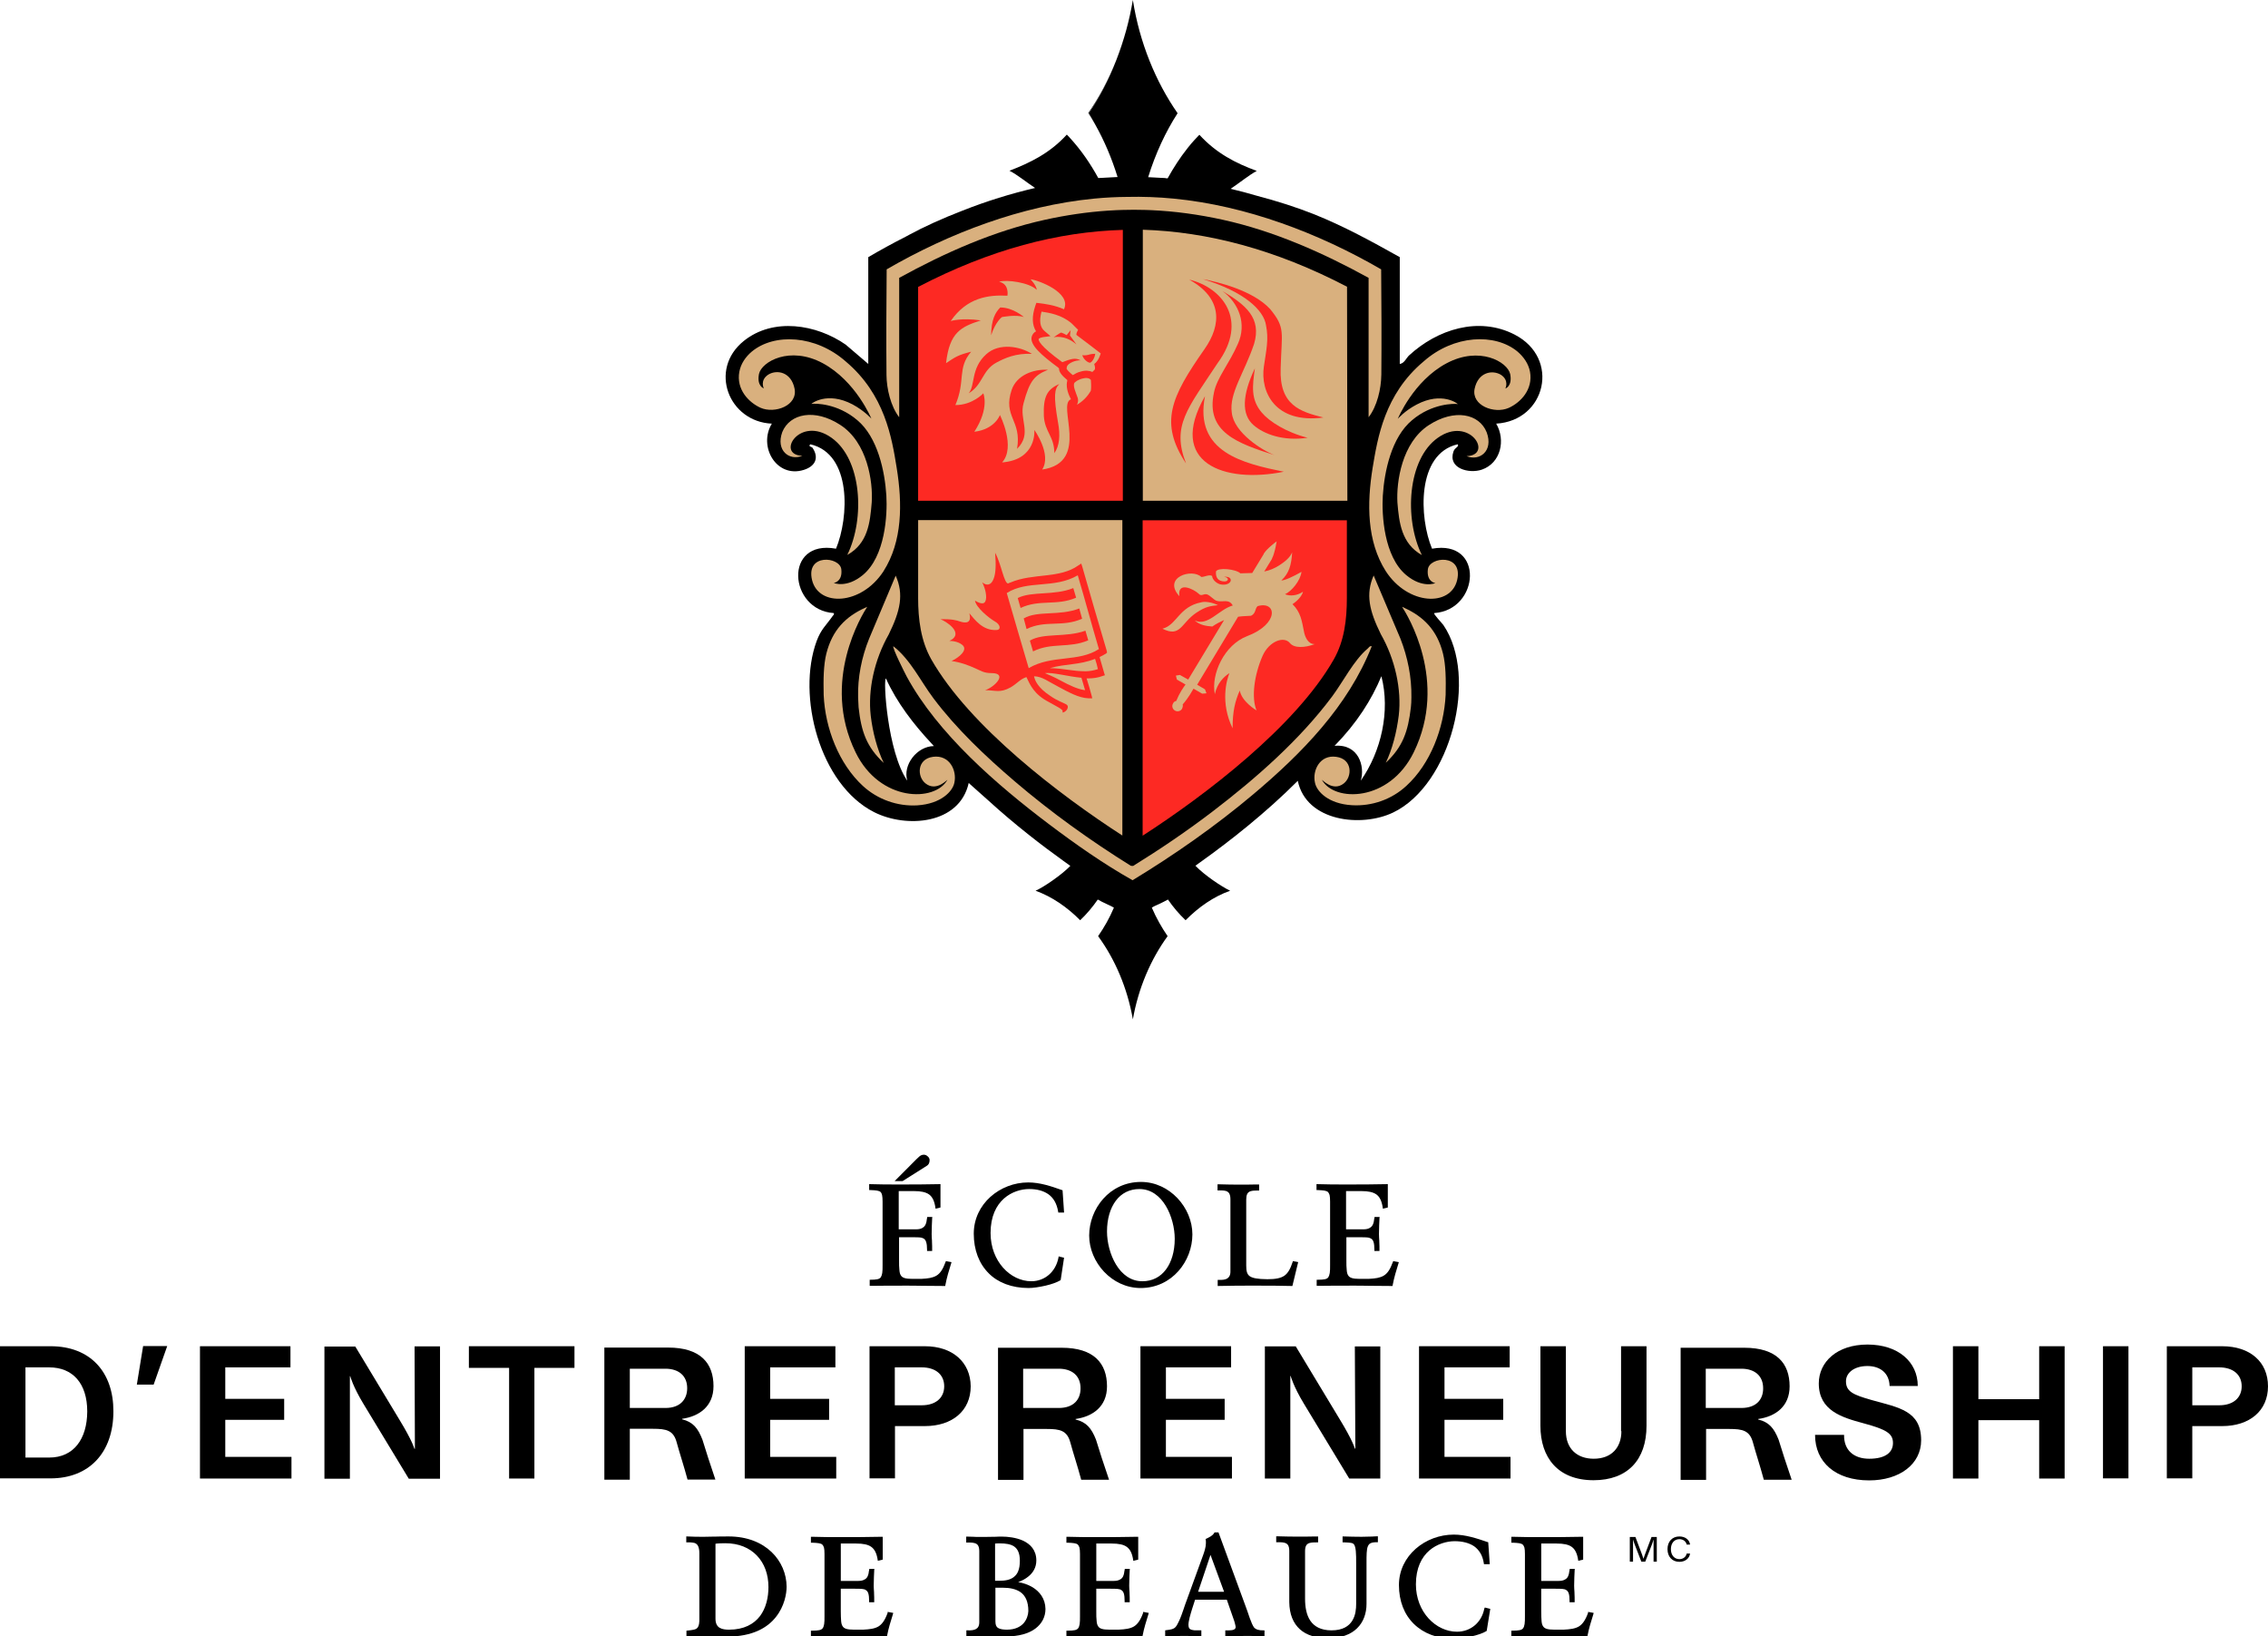 <?xml version="1.0" encoding="UTF-8"?>
<svg id="Calque_1" data-name="Calque 1" xmlns="http://www.w3.org/2000/svg" viewBox="0 0 2038.22 1470.06">
  <defs>
    <style>
      .cls-1, .cls-2 {
        fill-rule: evenodd;
      }

      .cls-3 {
        fill: #fd2923;
      }

      .cls-2, .cls-4 {
        fill: #d9b07e;
      }
    </style>
  </defs>
  <g>
    <g>
      <path d="M45.46,1209.6H0v118.73h45.46c34.33,0,56.45-22.8,56.45-60.2.15-34.81-20.29-58.53-56.45-58.53ZM44.24,1309.63h-21.36v-81.03h21.36c21.05,0,34.17,14.29,34.17,39.68-.15,24.78-12.21,41.35-34.17,41.35Z"/>
      <path d="M261.95,1309.02h-59.5v-33.29h52.94v-18.85h-52.94v-28.28h58.58v-19h-81.32v118.88h82.23v-19.46Z"/>
      <path d="M395.44,1209.75h-22.88l.31,91.97h-.46s-1.52-6.54-13.57-26.3l-39.52-65.52h-27.76v118.73h22.88v-92.12h.3s2.44,9.27,11.74,24.63l40.89,67.5h28.07v-118.88Z"/>
      <path d="M421.37,1229.05h36.16v99.42h22.73v-99.42h36.01v-19.46h-94.89v19.46Z"/>
      <path d="M751.52,1309.02h-59.35v-33.29h52.94v-18.85h-52.94v-28.28h58.58v-19h-81.47v118.88h82.23v-19.46Z"/>
      <path d="M831.16,1209.6h-49.73v118.73h22.88v-46.97h26.85c24.72,0,41.19-13.83,41.19-35.72-.15-21.59-16.17-36.03-41.19-36.03ZM828.41,1262.65h-24.26v-34.05h24.26c12.05,0,20.14,6.23,20.14,17.03,0,10.19-7.47,17.03-20.14,17.03Z"/>
      <path d="M1047.79,1275.72h52.79v-18.85h-52.79v-28.28h58.58v-19h-81.47v118.88h82.23v-19.46h-59.35v-33.29Z"/>
      <path d="M1218.05,1301.57h-.46s-1.53-6.54-13.58-26.3l-39.52-65.52h-27.77v118.73h22.88v-92.12h.31s2.44,9.27,11.74,24.63l40.89,67.5h27.92v-118.73h-22.88l.46,91.82Z"/>
      <path d="M1298.15,1275.72h52.79v-18.85h-52.79v-28.28h58.58v-19h-81.47v118.88h82.23v-19.46h-59.34v-33.29Z"/>
      <path d="M1457.12,1285.91c0,14.74-8.85,24.78-24.87,24.78-14.95,0-25.02-8.97-25.02-24.78v-76.31h-22.88v71.45c0,28.58,15.71,48.95,47.75,48.95,30.36,0,47.6-18.09,47.6-48.95v-71.45h-22.88v76.31h.31Z"/>
      <path d="M1681.99,1257.94c-16.63-4.71-23.04-7.6-23.04-16.87,0-7.75,7.63-13.68,19.22-13.68s19.68,6.38,19.98,17.94h25.32c0-21.74-17.7-37.24-45.16-37.24s-43.79,15.66-43.79,34.96c0,24.48,20.9,30.56,39.97,35.73,20.9,5.62,26.7,9.27,26.7,17.78s-6.87,14.14-21.36,14.14c-13.73,0-22.88-7.6-22.58-21.44h-26.09c0,24.48,18.31,40.89,48.67,40.89,27.31,0,46.68-14.6,46.68-36.03,0-26.6-19.98-29.34-44.55-36.18Z"/>
      <path d="M1832.57,1257.18h-54.62v-47.58h-22.88v118.88h22.88v-52.45h54.62v52.45h22.88v-118.88h-22.88v47.58Z"/>
      <path d="M1912.81,1209.6h-22.88v118.73h22.88v-118.73Z"/>
      <path d="M1997.03,1209.6h-49.73v118.73h22.88v-46.97h26.85c24.71,0,41.19-13.83,41.19-35.72s-16.02-36.03-41.19-36.03ZM1994.43,1262.65h-24.25v-34.05h24.25c12.05,0,20.14,6.23,20.14,17.03,0,10.19-7.47,17.03-20.14,17.03Z"/>
      <path d="M966.63,1275.42v-.45c15.11-2.13,28.22-10.95,28.22-29.34,0-20.52-11.59-34.66-40.73-34.66h-57.21v118.73h22.88v-45.76h20.9c11.9,0,18.31,1.37,21.21,12.16,2.9,10.64,6.1,19.91,9.76,33.45h25.02c-7.63-22.65-6.1-18.09-11.74-36.03-4.12-10.34-8.54-15.66-18.31-18.09ZM951.53,1265.08h-32.04v-35.27h32.04c11.9,0,19.53,6.38,19.53,17.48.15,10.03-6.1,17.79-19.53,17.79Z"/>
      <path d="M1580.08,1275.42v-.45c15.11-2.13,28.22-10.95,28.22-29.34,0-20.52-11.59-34.66-40.73-34.66h-57.21v118.73h22.88v-45.76h20.9c11.9,0,18.31,1.37,21.21,12.16,2.9,10.64,6.1,19.91,9.77,33.45h25.02c-7.63-22.65-6.1-18.09-11.75-36.03-4.12-10.34-8.54-15.66-18.31-18.09ZM1564.98,1265.08h-32.04v-35.27h32.04c11.9,0,19.53,6.38,19.53,17.48.15,10.03-6.1,17.79-19.53,17.79Z"/>
      <path d="M631.3,1293.66c-4.12-10.64-8.54-15.96-18.31-18.4v-.45c15.11-2.13,28.22-10.95,28.22-29.34,0-20.52-11.59-34.66-40.73-34.66h-57.36v118.73h22.88v-45.76h20.9c11.9,0,18.31,1.37,21.21,12.16,2.9,10.64,6.1,19.91,9.76,33.45h25.02c-7.47-22.35-5.95-17.79-11.59-35.72ZM598.04,1265.08h-32.04v-35.27h32.04c11.9,0,19.53,6.38,19.53,17.48,0,10.03-6.26,17.79-19.53,17.79Z"/>
      <path d="M122.96,1244.1h15.11l12.21-34.66h-21.66l-5.65,34.66Z"/>
    </g>
    <g>
      <path d="M924.22,1157.3c4.27,0,10.07-.91,15.41-2.13,5.34-1.22,10.37-3.04,13.12-4.71l.46-.3,3.05-20.07-4.88-1.22-.15,1.06c-2.44,12.92-12.36,21.28-24.41,21.28-18.76,0-36.61-17.94-36.61-43.33,0-15.05,5.19-24.93,12.05-31.01,6.86-6.08,15.56-8.51,22.58-8.51s12.82,1.52,17.39,4.71c4.43,3.19,7.47,8.21,8.7,15.51l.15.91h5.19l-1.37-20.07-.61-.15c-9.77-3.5-19.83-6.84-30.21-6.84-25.32,0-48.97,19.15-48.97,46.06,0,14.59,4.73,26.91,13.43,35.57,8.24,8.36,20.75,13.23,35.7,13.23Z"/>
      <path d="M1212.71,1155.17c6.26,0,12.66,0,18.92.15,6.25,0,12.66.15,18.92.15h.91l.15-.91c1.22-6.54,3.2-13.07,5.19-19.46l.3-1.06-5.04-.91-.3.76c-2.44,6.69-4.88,10.34-8.24,12.31-3.36,1.98-7.48,2.58-13.73,2.89h-7.78c-6.25,0-9-.91-10.37-3.04-.77-1.06-1.22-2.74-1.37-5.02-.3-2.28-.3-5.17-.3-8.67v-20.67h12.51c2.44,0,4.42,0,6.1.15,1.68.15,2.9.61,3.81,1.22,1.83,1.22,2.75,3.8,2.75,9.88v1.06h4.57v-1.06c0-2.13,0-4.71-.15-7.14v-.76c-.15-2.28-.3-4.41-.3-6.23,0-4.56.3-11.4.46-14.29l.15-1.06h-4.57l-.15.91c0,.3,0,.61-.15.76-.15,1.52-.46,3.65-1.37,5.47-.61,1.06-1.37,1.98-2.75,2.74-1.22.76-3.05,1.22-5.49,1.22h-15.71v-34.36h13.73c6.26,0,10.53.91,13.58,3.04,2.9,2.13,4.73,5.78,5.64,11.71l.15,1.06,4.43-1.06v-20.98h-1.07c-12.21.3-24.26.3-36.46.3-8.54,0-17.08,0-25.48-.3h-1.07v5.32h1.07c2.44.15,4.42.15,5.95.46,1.53.3,2.44.61,3.2,1.22.61.61,1.07,1.37,1.53,2.74.3,1.37.46,3.34.46,5.93v56.86c0,3.04,0,5.47-.3,7.3-.3,1.82-.76,3.04-1.37,3.95-.61.76-1.53,1.37-3.05,1.67-1.53.3-3.51.46-6.26.46h-1.07v5.47h1.07c9.61-.15,19.07-.15,28.38-.15Z"/>
      <path d="M810.71,1155.17c6.25,0,12.66,0,18.91.15,6.26,0,12.67.15,18.92.15h.92l.15-.91c1.22-6.54,3.2-13.07,5.19-19.46l.3-1.06-5.04-.91-.3.76c-2.44,6.69-4.88,10.34-8.24,12.31-3.36,1.98-7.47,2.58-13.73,2.89h-7.78c-6.25,0-9-.91-10.37-3.04-.76-1.06-1.22-2.74-1.37-5.02-.3-2.28-.3-5.17-.3-8.67v-20.67h12.51c2.44,0,4.43,0,6.1.15,1.68.15,2.9.61,3.81,1.22,1.68,1.22,2.74,3.8,2.74,9.88v1.06h4.58v-1.06c0-2.13,0-4.71-.15-7.14v-.76c-.15-2.28-.3-4.41-.3-6.23,0-4.56.3-11.4.46-14.29l.15-1.06h-4.57l-.16.91c0,.3,0,.61-.15.76-.15,1.52-.46,3.65-1.37,5.47-.61,1.06-1.37,1.98-2.75,2.74-1.22.76-3.05,1.22-5.49,1.22h-15.71v-34.36h13.73c6.25,0,10.53.91,13.58,3.04,2.9,2.13,4.73,5.78,5.64,11.71l.15,1.06,4.42-1.06v-20.98h-1.07c-12.21.3-24.26.3-36.46.3-8.54,0-17.09,0-25.48-.3h-1.07v5.32h1.07c2.44.15,4.42.15,5.95.46,1.53.3,2.44.61,3.2,1.22.61.61,1.07,1.37,1.37,2.74.3,1.37.46,3.34.46,5.93v56.86c0,3.04,0,5.47-.3,7.3-.3,1.82-.77,3.04-1.37,3.95-.61.76-1.53,1.37-3.05,1.67-1.53.3-3.51.46-6.25.46h-.61v5.47h1.07c9.31-.15,18.77-.15,28.07-.15Z"/>
      <path d="M832.83,1047.54c1.68-.91,2.6-2.74,2.6-5.17,0-1.22-.61-2.43-1.53-3.19-.92-.91-2.13-1.67-3.66-1.67-1.68,0-3.2.76-4.27,1.82-.91.76-1.68,1.52-2.44,2.28-.3.3-.46.46-.76.76l-18.77,18.85h7.17l21.66-13.68Z"/>
      <path d="M1128.65,1155.17c10.68,0,21.36,0,32.04.3h.76l5.19-21.43-4.73-.91-.3.91c-1.98,6.08-4.12,9.88-7.32,12.16-3.36,2.28-7.93,3.19-15.26,3.19-4.42,0-7.93-.3-10.52-.76-2.6-.46-4.43-1.22-5.65-2.13-2.29-1.82-2.9-4.71-2.9-9.43v-59.29c0-4.26,1.22-6.08,2.74-6.99.92-.46,1.98-.76,3.2-.91,1.37-.15,2.9-.15,4.58-.15h1.07v-5.47h-2.44c-5.8.15-11.14.15-16.48.15s-11.29-.15-17.09-.3h-1.37v5.47h1.07c1.68,0,3.2,0,4.57.15,1.37.15,2.44.46,3.2.91,1.53.91,2.75,2.74,2.75,6.99v64.91c0,3.34-1.22,5.17-2.9,6.23-1.83,1.06-4.42,1.37-7.47,1.22h-1.07v5.47h1.07c10.83-.3,21.97-.3,33.26-.3Z"/>
      <path d="M1025.06,1157.3c28.38,0,46.53-24.32,46.53-48.19s-20.29-47.13-46.23-47.13c-28.38,0-46.53,24.32-46.53,48.19s20.29,47.13,46.23,47.13ZM1002.78,1078.86c5.04-6.69,12.21-10.49,21.21-10.49,10.37,0,18.31,6.23,23.65,15.05,5.34,8.82,8.08,20.07,8.08,29.64,0,11.4-2.9,20.98-7.93,27.67-5.04,6.69-12.21,10.49-21.21,10.49-10.37,0-18.31-6.23-23.65-15.05-5.34-8.82-8.08-20.07-8.08-29.64,0-11.4,2.9-20.98,7.93-27.67Z"/>
    </g>
    <g>
      <path d="M928.13,1426.27c-4.27-2.58-9-4.1-13.12-4.71,3.36-1.21,6.56-2.89,9.31-5.17,4.12-3.35,7.02-8.06,7.02-14.29,0-4.71-1.37-8.36-3.51-11.25-2.13-2.89-5.19-5.02-8.39-6.54-6.41-2.89-14.04-3.65-18.77-3.65-1.98,0-4.12,0-6.41.15h-.91c-2.6,0-5.64.15-9.31.15h-3.97c-1.68,0-3.36,0-5.19-.15-1.83,0-3.51-.15-5.34-.15h-1.22v5.32h1.07c1.68,0,3.2,0,4.58.15,1.37.15,2.44.46,3.36.91,1.53.91,2.74,2.58,2.74,6.84v63.7c0,3.34-1.22,5.17-2.9,6.08-1.83,1.06-4.43,1.37-7.63,1.21h-1.07v5.47h1.07c5.49-.15,11.14-.3,16.63-.3,3.05,0,5.95,0,9,.15,3.05,0,5.95.15,9,.15,11.44,0,20.29-2.58,26.24-6.99,5.95-4.41,9.15-10.64,9.15-17.64-.15-9.42-5.34-15.66-11.44-19.46ZM894.41,1386.9c1.53-.15,3.05-.15,4.27-.15,5.04,0,9.46.61,12.66,2.73,3.05,2.13,5.19,5.78,5.19,12.92,0,7.75-2.13,12.16-5.49,14.59-3.2,2.59-7.78,3.35-12.97,3.35h-3.81v-33.45h.15ZM919.89,1458.5c-2.9,3.19-7.63,5.77-14.95,5.77-5.64,0-8.08-1.21-9.15-2.58-.61-.76-.91-1.67-1.07-2.73-.16-1.22-.16-2.43-.16-3.8v-28.58h6.56c6.26,0,11.9,1.07,16.17,4.1,4.12,3.04,6.87,8.21,6.87,16.88-.15,3.5-1.37,7.6-4.27,10.94Z"/>
      <path d="M797.69,1449.23c-2.44,6.69-5.04,10.19-8.24,12.16-3.36,1.98-7.63,2.59-13.88,2.89h-7.93c-6.41,0-9-.91-10.37-3.04-.77-1.06-1.22-2.73-1.37-4.87-.15-2.13-.3-5.01-.3-8.51v-20.37h12.66c2.44,0,4.58,0,6.26.15,1.68.15,2.9.46,3.81,1.21,1.83,1.22,2.74,3.65,2.74,9.73v1.07h4.58v-1.07c0-2.13,0-4.56-.15-6.99v-.76c-.15-2.28-.3-4.41-.3-6.08,0-4.56.3-11.25.46-13.98l.15-1.07h-4.58l-.15.91c0,.3,0,.46-.15.76-.15,1.52-.46,3.5-1.37,5.32-.61,1.06-1.37,1.97-2.74,2.58-1.22.76-3.05,1.22-5.49,1.22h-15.71v-33.6h13.88c6.25,0,10.68.91,13.58,3.04,2.9,2.13,4.73,5.63,5.65,11.4l.15,1.07,4.42-1.07v-20.52h-1.07c-12.36.3-24.41.3-36.62.3-8.54,0-17.24,0-25.78-.3h-1.07v5.32h1.07c2.6.15,4.43.15,5.95.46,1.53.3,2.59.61,3.2,1.22.61.61,1.07,1.37,1.53,2.73.31,1.37.46,3.19.46,5.78v55.79c0,3.04,0,5.32-.31,7.14-.3,1.82-.76,3.04-1.37,3.8-.61.76-1.53,1.37-3.05,1.67-1.53.3-3.51.46-6.41.46h-1.07v5.32h1.07c9.46-.3,18.77-.3,28.22-.3,6.41,0,12.66,0,19.07.15,6.41,0,12.81.15,19.07.15h.91l.15-.91c1.22-6.54,3.2-12.77,5.19-19.15l.31-1.22-5.04-.91v.91Z"/>
      <path d="M654.74,1380.52c-4.73,0-8.85,0-12.51.15h-1.53c-3.05,0-5.64.15-7.94.15-5.03,0-10.07,0-14.95-.3h-1.07v5.32h2.29c1.07,0,1.98,0,2.9.15,1.37.15,2.44.3,3.36.91,1.68.91,3.2,3.19,3.2,8.67v60.96c-.15,4.1-1.22,5.93-2.59,6.84-.77.46-1.83.91-3.2,1.06-1.37.3-2.9.46-4.58.61l-1.22.15v5.32h1.37c5.64-.15,11.14-.3,16.63-.3,2.9,0,5.8,0,8.85.15h.15c3.05,0,6.25.15,9.46.15,22.88,0,36.31-7.9,43.94-17.64,7.63-9.57,9.61-20.82,9.61-27.21-.15-22.95-18.61-45.15-52.17-45.15ZM682.96,1452.12c-5.49,7.14-14.34,12.16-27.77,12.16-3.05,0-6.1-.3-8.39-1.67-2.13-1.22-3.81-3.65-3.81-8.21v-67.34c.3,0,.77,0,1.07-.15,1.83-.15,4.12-.3,7.78-.3,12.05,0,21.67,4.1,28.38,11.1,6.71,7,10.37,16.72,10.37,28.28,0,9.27-2.13,18.85-7.63,26.15Z"/>
      <path d="M1027.3,1449.23c-2.44,6.69-5.04,10.19-8.24,12.16-3.36,1.98-7.63,2.59-13.88,2.89h-7.93c-6.41,0-9.01-.91-10.37-3.04-.77-1.06-1.22-2.73-1.37-4.87-.3-2.28-.3-5.01-.3-8.51v-20.37h12.66c2.44,0,4.57,0,6.25.15,1.68.15,2.9.46,3.82,1.21,1.83,1.22,2.74,3.65,2.74,9.73v1.07h4.58v-1.07c0-2.13,0-4.56-.15-6.99v-.76c-.15-2.28-.31-4.41-.31-6.08,0-4.56.31-11.25.46-13.98l.15-1.07h-4.58l-.15.91c0,.3,0,.46-.15.76-.15,1.52-.46,3.5-1.37,5.32-.61,1.06-1.37,1.97-2.74,2.58-1.22.76-3.05,1.22-5.49,1.22h-15.71v-33.6h13.88c6.25,0,10.68.91,13.58,3.04,2.9,2.13,4.73,5.63,5.64,11.4l.16,1.07,4.42-1.07v-20.52h-1.07c-12.36.3-24.41.3-36.61.3-8.54,0-17.24,0-25.78-.3h-1.07v5.32h1.07c2.6.15,4.43.15,5.95.46,1.53.3,2.6.61,3.2,1.22.61.61,1.07,1.37,1.53,2.73.3,1.37.46,3.19.46,5.78v55.79c0,3.04,0,5.32-.3,7.14-.3,1.82-.76,3.04-1.37,3.8-.61.76-1.52,1.37-3.05,1.67-1.53.3-3.51.46-6.41.46h-1.07v5.32h1.07c9.46-.3,18.77-.3,28.22-.3,6.41,0,12.66,0,19.07.15,6.4,0,12.81.15,19.07.15h.91l.15-.91c1.22-6.54,3.2-12.77,5.19-19.15l.3-1.22-5.03-.91v.91Z"/>
      <path d="M1333.94,1445.28c-2.44,12.77-12.51,20.83-24.56,20.83-18.92,0-36.92-17.64-36.92-42.56,0-14.75,5.19-24.48,12.05-30.41,6.87-5.93,15.71-8.36,22.73-8.36s12.97,1.52,17.54,4.56c4.42,3.2,7.63,8.06,8.7,15.21l.15.91h5.19l-1.37-19.76-.61-.15c-9.77-3.34-19.84-6.69-30.36-6.69-25.48,0-49.27,18.85-49.27,45.3,0,14.44,4.73,26.45,13.42,34.96,8.7,8.51,21.05,13.37,36.31,13.37,4.27,0,10.07-.91,15.41-2.13,5.34-1.22,10.37-2.89,13.28-4.71l.46-.3,3.2-19.76-4.88-1.21-.46.91Z"/>
      <path d="M1427.16,1449.23c-2.44,6.69-5.04,10.19-8.24,12.16-3.36,1.98-7.63,2.59-13.88,2.89h-7.93c-6.41,0-9-.91-10.37-3.04-.77-1.06-1.22-2.73-1.37-4.87-.15-2.13-.3-5.01-.3-8.51v-20.37h12.66c2.44,0,4.58,0,6.26.15,1.67.15,2.9.46,3.81,1.21,1.83,1.22,2.74,3.65,2.74,9.73v1.07h4.58v-1.07c0-2.13,0-4.56-.15-6.99v-.76c-.15-2.28-.3-4.41-.3-6.08,0-4.56.3-11.25.46-13.98l.15-1.07h-4.58l-.15.91c0,.3,0,.46-.15.76-.15,1.52-.46,3.5-1.37,5.32-.61,1.06-1.37,1.97-2.74,2.58-1.22.76-3.05,1.22-5.49,1.22h-15.71v-33.6h13.88c6.25,0,10.68.91,13.58,3.04,2.9,2.13,4.73,5.63,5.65,11.4l.15,1.07,4.42-1.07v-20.52h-1.07c-12.36.3-24.41.3-36.62.3-8.54,0-17.24,0-25.78-.3h-1.07v5.32h1.07c2.6.15,4.43.15,5.95.46,1.52.3,2.44.61,3.2,1.22.61.61,1.07,1.37,1.53,2.73.31,1.37.46,3.19.46,5.78v55.79c0,3.04,0,5.32-.31,7.14-.3,1.82-.76,3.04-1.37,3.8-.61.76-1.53,1.37-3.05,1.67-1.53.3-3.51.46-6.41.46h-1.07v5.32h1.07c9.46-.3,18.77-.3,28.22-.3,6.41,0,12.66,0,19.07.15,6.41,0,12.81.15,19.07.15h.91l.15-.91c1.22-6.54,3.2-12.77,5.19-19.15l.3-1.22-5.03-.91v.91Z"/>
      <path d="M1126.77,1462c-.46-.61-.92-1.67-1.68-3.19-.61-1.37-1.22-3.19-1.98-5.02-.77-2.13-1.53-4.26-2.14-6.23-.46-1.37-.91-2.74-1.37-3.8l-24.56-66.89h-3.51l-.3.45c-1.53,2.59-4.27,3.8-7.02,5.17l-.77.3.15.76c.15.91.15,1.67.15,3.04,0,3.5-1.52,8.06-2.59,10.94l-16.32,44.85c-.46,1.22-.77,2.43-1.22,3.65-1.22,3.5-2.44,7.14-3.97,10.34-1.68,3.5-2.6,5.32-4.12,6.39-1.53,1.07-3.51,1.52-7.48,1.97l-.91.15v5.32h1.07c5.04-.15,10.37-.3,15.41-.3,2.44,0,5.04,0,7.47.15,2.44,0,5.04.15,7.48.15h1.07v-5.32h-4.88c-.76,0-1.52,0-2.13-.15-.91-.15-1.83-.3-2.44-.6-.61-.3-1.07-.61-1.53-1.22-.3-.61-.61-1.52-.61-2.89,0-1.83.46-4.1,1.07-6.69.61-2.58,1.53-5.32,2.29-7.9l2.6-8.06h28.53l6.1,17.48c.46,1.22.91,2.58,1.22,3.95s.61,2.43.61,3.04-.16,1.22-.46,1.52c-.3.3-.61.61-1.22.91-1.22.46-2.75.61-4.27.61h-3.36v5.32h1.37c6.1-.15,12.05-.3,18.15-.3,2.44,0,4.88,0,7.32.15,2.44,0,4.88.15,7.33.15h1.07v-5.32h-1.07c-3.66.15-7.02-.76-8.54-2.89ZM1076.72,1430.23l11.14-33.14,12.21,33.14h-23.35Z"/>
      <path d="M1230.05,1380.67c-2.14,0-4.27.15-6.4.15-5.34,0-10.68-.15-16.02-.3h-1.07v5.32h1.68c2.59.15,4.42.15,5.95.46,1.53.3,2.29.76,2.9,1.83.61,1.06,1.07,2.74,1.37,5.62.3,2.89.3,6.54.3,11.71v35.72c0,4.26-.46,10.19-3.51,15.05-2.9,4.71-8.39,8.66-18.61,8.66-9.61,0-15.56-3.5-19.07-8.66-3.51-5.17-4.73-12.31-4.73-19.76v-42.72c0-4.26,1.22-5.93,2.74-6.84.92-.46,1.99-.76,3.36-.91,1.37-.15,2.9-.15,4.58-.15h1.07v-5.32h-2.44c-5.8.15-11.29.15-16.63.15-5.64,0-11.29-.15-17.24-.3h-1.37v5.32h1.07c1.68,0,3.2,0,4.57.15,1.37.15,2.44.46,3.36.91,1.53.91,2.75,2.58,2.75,6.84v45.91c.15,10.94,3.51,19,9.61,24.48,6.1,5.47,14.8,7.91,25.48,7.91,11.44,0,19.98-3.2,25.78-8.82,5.8-5.63,8.54-13.38,8.54-22.05v-36.79c0-3.65,0-6.54.15-8.97.15-2.58.46-4.56,1.07-5.93.61-1.37,1.37-2.28,2.44-2.73,1.22-.61,2.9-.91,5.49-.91h1.07v-5.32h-1.07c-2.9.15-5.04.3-7.17.3Z"/>
      <path d="M1478.27,1396.79c-1.07,2.89-1.22,3.65-1.22,3.65h-.15s-.15-.61-1.22-3.65l-5.95-15.81h-5.04v22.19h2.9v-19.61h.15s.15,1.07,1.37,4.26l5.95,15.35h3.51l5.95-15.35c1.22-3.19,1.37-4.26,1.37-4.26h.15v19.61h2.9v-22.19h-4.73l-5.95,15.81Z"/>
      <path d="M1509.24,1382.95c3.36,0,5.95,1.98,6.56,4.87h3.05c-.61-4.41-4.43-7.3-9.61-7.3-6.41,0-10.68,4.56-10.68,11.4s4.27,11.4,10.68,11.4c5.19,0,9-3.04,9.61-7.45h-3.05c-.61,3.04-3.2,5.02-6.56,5.02-4.58,0-7.63-3.65-7.63-8.97s3.05-8.97,7.63-8.97Z"/>
    </g>
  </g>
  <path class="cls-1" d="M960.7,122.86c-.06-.04-.12-.06-.19-.08.34.36.67.73,1.01,1.1-.27-.34-.55-.68-.82-1.02ZM1003.45,53.35c3.28-8.42,6.17-17.14,8.62-26.1-2.47,8.84-5.33,17.56-8.62,26.1ZM1067.71,132.5c1.79-2.23,3.62-4.39,5.51-6.48-1.63,1.69-3.52,3.94-5.51,6.48Z"/>
  <path class="cls-1" d="M1361.16,300.63c-32.35-16.65-69.5-4.66-94.85,18.72-2.47,2.27-4.38,7.29-8.36,7.63v-95.94c-25.24-14.12-50.43-27.94-77.39-38.68-15.43-6.14-33.09-11.75-50.44-16.3-8.08-2.4-16.14-4.53-24.15-6.43,8.22-5.51,16.14-12.06,23.46-16.09-18.83-6.85-36.32-15.78-51.56-32.46-1.58,1.6-3.14,3.25-4.65,4.94-1.89,2.09-3.72,4.25-5.51,6.48-.19.24-.39.49-.58.74-6.58,8.28-12.49,17.39-17.81,27.01-.89,0-1.64-.15-2.54-.3l-3.43-.15c-2.1-.15-4.94-.3-8.22-.45-1.2,0-2.25-.15-3.29-.15,6.57-21.29,15.69-40.8,26.45-57.48-19.73-28.3-34.22-63.59-40.2-101.72-1.57,9.27-3.58,18.38-6.02,27.25-2.45,8.96-5.34,17.68-8.62,26.1-.15.39-.3.79-.46,1.18-6.43,16.5-14.47,32.36-24.4,47.19,1.71,3.12,3.46,6.24,5.22,9.38.21.37.42.74.62,1.11,7.95,14.14,14.68,29.93,19.91,46.84-1.8.15-3.59.15-5.68.3-3.14.15-6.13.3-8.22.45l-3.44.15c-7.38-13.49-15.76-25.47-25.48-36.07-.34-.37-.67-.74-1.01-1.1-.58-.62-1.17-1.24-1.76-1.85-15.09,16.53-32.58,25.17-51.56,32.47,7.32,3.72,15.09,10.27,23.02,15.48-21.68,5.07-43.5,11.77-65.32,20.41-17.78,6.85-34.82,14.59-47.67,21.59-.65.33-1.82.96-3.25,1.76-11.52,5.84-22.77,12.01-33.67,18.4v95.94l-20.31-17.35c-26.33-18.27-65.08-24.63-91.6-3.26-31.87,25.68-13.5,72.58,25.25,74.27-12.46,20.51,4.11,49.21,28.68,41.56,10.02-3.12,14.13-10.5,7.87-19.88-.64-.97-4.23-.97-1.98-3.14,37.51,8.59,34.74,65.85,23.1,93.82-47.43-8.64-42.56,55.27-1.96,57.85.42,1.56-.41,1.71-1.02,2.59-5.92,8.5-10.48,11.8-14.47,22.67-17.96,48.98,2.7,128.85,51.71,153.61,28.9,14.6,76.64,11.14,84.99-26.19,5.78,5.16,11.57,10.35,17.39,15.48.11.1.22.21.34.31,23.65,21.56,47.93,40.26,67.17,54.06,2.24,1.64,4.34,3.12,6.43,4.62-7.77,8.04-23.61,18.91-31.24,22.33,14.8,5.37,28.25,14.6,40.06,26.51,5.98-5.66,11.21-11.91,15.84-18.61,2.24,1.34,5.08,2.68,7.92,4.02,2.69,1.19,5.08,2.38,6.58,3.27-3.89,9.24-8.82,17.87-14.2,25.62,15.09,20.55,26.3,46.47,31.24,74.76,4.93-28.15,16.14-54.06,31.23-74.76-5.23-7.6-10.16-16.23-14.2-25.62,1.5-1.04,3.89-2.08,6.58-3.27,2.69-1.34,5.68-2.68,7.92-4.02,4.63,6.7,9.87,12.95,15.84,18.61,11.81-11.91,25.26-21.29,40.06-26.51-7.62-3.57-23.47-14.29-31.24-22.48,2.09-1.49,4.19-2.98,6.43-4.62,24.24-17.35,56.64-42.65,85.59-71.67,7.62,36.67,57.16,42.14,85.68,28.49,51.89-24.83,76.75-122.02,45.2-168.4-1.32-1.93-9.13-9.84-8.28-10.8,40.93-2.77,45.34-66.38-1.96-57.85-11.61-27.77-14.06-85.36,23.1-93.82,1.48,2.44-2.47,2.53-3.83,6.49-5.27,15.25,14.06,20.25,25.55,16.27,17-5.89,21.5-26.57,12.85-41.3,44.69-2.67,57.91-58.72,16.55-80.01ZM839.26,670.34c-15.21.24-28.17,16.94-23.89,31.13-17.92-25.71-21.88-92.05-19.16-91.82,9.55,21.33,24.97,41.33,40.86,58.28l2.19,2.41ZM1222.88,701.47c4.01-12.83-1.89-33.25-23.51-31.34,20-20.47,33.27-41.37,42.06-62.54,8.15,31.48-.18,67.63-18.55,93.88Z"/>
  <g>
    <path class="cls-2" d="M1374.96,333.9c-1.35-7.15-5.68-13.25-11.21-18.02-20.17-16.68-57.24-15.19-84.44,8.94-35.13,29.49-41.25,68.66-45.74,95.46-5.23,32.32-5.23,66.12,11.81,92.93,20.03,30.83,58.44,32.17,64.12,8.04,5.68-24.12-24.96-21.15-26.3-9.68-1.35,11.32,6.73,12.36,6.73,12.36,0,0-11.51,5.06-26.3-7.3-19.88-16.68-21.97-53.91-20.92-71.19,1.34-21.74,7.77-52.57,26.3-67.91,17.78-15.04,37.81-15.04,41.1-14.45,0-.3-14.2-11.62-37.06.45-10.76,5.66-16.89,12.81-16.89,12.81,0,0,13.9-33.96,43.79-49.89,29.59-15.79,54.85-1.34,57.24,9.68,2.09,11.02-4.34,12.96-4.34,12.96,0,0,3.74-7.3-4.03-12.36-7.77-4.62-20.48-2.38-23.62,12.66-2.99,15.04,17.78,22.79,30.64,17.13,10.61-4.77,22.12-16.53,19.13-32.62Z"/>
    <path class="cls-2" d="M1284.24,381.85c-24.51,15.79-29.44,51.23-28.4,69.7,1.5,18.02,3.59,36.79,21.97,47.21-16.14-32.91-12.86-86.08,14.2-105.29,28.55-20.4,50.52,15.49,26.01,16.38,11.66,4.77,24.21-4.62,18.09-21.3-6.73-16.98-29-21.45-51.86-6.7Z"/>
  </g>
  <path class="cls-4" d="M1241.36,336.94c-.11,12.37-3.81,28.2-11.42,37.95v-125.24c-41.04-22.55-85-42.07-130.92-52.17-21.95-4.82-43.26-7.7-64.43-8.66-.93-.04-1.84-.08-2.76-.1-1-.05-2.01-.08-3-.1-6.55-.19-13.08-.19-19.62,0-1,.02-2.01.05-3,.1-.91.03-1.84.06-2.76.1-2.66.12-5.31.27-7.98.45-18.54,1.26-37.25,3.99-56.45,8.21-45.92,10.09-89.87,29.61-130.92,52.17v125.24c-7.61-9.75-11.31-25.58-11.42-37.95-.29-31.74-.11-63.7.16-94.92,56.26-32.59,121.16-57.23,186.41-63.56,10.03-.98,19.98-1.48,29.85-1.54,13.69-.32,27.6.17,41.72,1.54,65.25,6.33,130.15,30.96,186.41,63.56.27,31.22.45,63.18.16,94.92Z"/>
  <g>
    <path class="cls-2" d="M1026.88,449.91h183.98l-.3-192.27c-64.71-33.81-125.99-49.44-183.53-51.23v243.5h-.15Z"/>
    <g>
      <path class="cls-3" d="M1094.13,326.45c28.4-38.72,4.18-68.21-25.41-75.21,29.59,16.38,29.59,40.06,13.6,62.7-30.04,42.89-40.65,65.97-16.44,102.46-13.3-33.96,1.49-49.29,28.25-89.95Z"/>
      <path class="cls-3" d="M1150.92,330.92c.89-32.62,4.48-36.19-9.42-53.17-15.54-16.98-47.67-24.57-60.53-26.96,37.07,11.17,54.85,27.85,56.79,41.55,2.54,12.51.3,21.74-1.94,37.08-3.29,22.34,9.72,51.53,53.51,45.72-20.63-5.21-39.76-10.87-38.41-44.23Z"/>
      <path class="cls-3" d="M1098.61,261.52c14.79,10.87,21.97,29.49,13.9,47.36-7.77,17.87-18.98,30.68-21.52,43.78-7.77,35.89,21.52,45.72,54.41,56.29-10.91-4.17-36.47-20.11-38.41-38.13-2.54-17.57,11.21-35.59,20.03-61.8,6.88-23.23-7.32-35-28.4-47.51Z"/>
      <path class="cls-3" d="M1082.92,355.94c-34.52,60.17,17.34,78.78,70.84,67.91-36.32-7.45-80.86-17.42-70.84-67.91Z"/>
      <path class="cls-3" d="M1134.18,370.98c-10.31-11.91-8.67-23.98-6.43-40.06-11.65,24.57-11.96,41.55-1.34,50.93,9.41,8.34,27.05,14.74,48.72,11.47-19.13-4.77-34.53-14.74-40.95-22.34Z"/>
    </g>
  </g>
  <g>
    <path class="cls-3" d="M1026.87,750.89c56.05-36.19,137.35-98,171.73-158.31,9.56-16.68,11.81-36.04,11.81-55.25v-69.85h-183.54v283.41Z"/>
    <path class="cls-4" d="M1074.86,550.73c8.97-6.1,13.15-6.1,19.73-7-5.23-2.53-11.66-3.57-15.1-2.53-20.03,3.87-21.97,20.55-34.82,23.68,16.29,8.19,16.59-4.91,30.19-14.15Z"/>
    <path class="cls-4" d="M1171.86,567.42c-1.94-9.53-2.84-17.28-10.31-24.57,5.83-3.87,8.97-8.64,9.42-11.17-5.23,3.57-11.66,4.17-16.14,2.23,5.83-2.53,13.9-12.21,14.79-20.1-7.77,4.46-15.1,7.74-18.08,7.74,7.02-6.7,8.97-13.7,9.71-25.32-1.94,4.77-6.42,8.34-11.21,11.47-4.78,3.13-8.97,4.77-13.9,5.81l7.02-11.47v-.3c.6-1.34,1.35-2.83,1.64-4.17.6-2.24,1.35-4.47,1.64-6.41.3-1.93.6-3.57.89-4.76-1.34.89-3.29,2.53-5.53,4.46-.89.89-2.24,1.94-3.29,3.13-.89.89-1.94,2.23-2.84,3.57v.3l-10.31,16.98c-3.29,0-6.73.3-10.62.3-4.18-3.87-20.32-5.51-21.97-1.64v.59c-.3,4.77,1.94,8.34,7.77,8.34,3.59,0,4.49-3.57-.6-4.17,9.41-.89,7.47,8.04-1.94,7-4.19-.3-8.67-4.47-8.67-7.74-2.54-1.64-6.73.89-9.71.89-8.37-8.04-35.12.3-19.73,17.28-1.94-13.7,12.85-6.4,17.34-2.24,2.54,2.83,4.18-.29,7.47.6,2.84.89,5.83,4.77,8.67,5.81,5.23,1.64,10.91-2.24,14.5,4.17-12.56,3.57-22.57,19.21-34.23,13.4,4.48,4.17,10.01,5.06,15.84,5.51,3.59-2.53,7.02-4.17,10.61-5.81l-32.28,53.47-7.47-4.17-3.59.6.9,3.57,7.77,4.46c-1.94,2.53-5.53,7.74-8.37,14.75-1.35.3-2.24.89-2.84,2.23-1.34,2.24-.6,5.06,1.64,6.4,2.24,1.34,5.23.6,6.43-1.64.6-1.34.9-2.53.6-3.87,5.53-6.41,8.07-11.47,9.71-14.15l7.77,4.47,3.89-.3-1.35-3.57-7.02-4.17,36.77-61.06c3.89-.6,7.77-.6,11.66-.89,4.49-2.23,3.29-6.1,5.83-8.63,17.34-5.06,19.73,15.93-9.41,26.96-20.33,7.74-32.58,33.95-29,52.12,2.24-9.98,8.07-15.64,13.15-18.91-2.54,6.11-8.37,26.51,2.84,49.59,0-15.64,2.24-24.27,6.43-33.95,1.94,10.27,15.1,17.87,15.1,17.87-4.78-11.17-2.24-31.72,5.53-49.29,5.83-12.81,18.98-17.87,24.51-11.17,3.88,4.77,13.6,4.17,22.27.89-6.13.15-8.82-6.55-9.72-11.32Z"/>
  </g>
  <g>
    <path class="cls-2" d="M825.11,537.18c0,19.06,2.39,38.57,11.81,55.25,34.38,60.32,115.68,122.12,171.73,158.31v-283.41h-183.53v69.85Z"/>
    <g>
      <path class="cls-3" d="M972.62,509.18l-.9-2.83-2.54,1.64c-17.04,12.21-40.65,6.7-60.98,15.34-.6.3-.9.3-1.64.6,0,0-.3,0-.3.3-3.89.89-6.43-17.87-11.96-27.55.9,10.57.6,18.62-1.34,23.38-2.24,6.1-6.43,6.4-10.31,3.13,1.35,2.53,3.59,7.74,3.59,13.7-.3,6.41-3.89,6.41-10.01,2.83.9,6.1,12.55,15.64,17.79,18.62,5.23,2.83,5.83,7.74,1.34,7.74-12.26.6-19.28-9.24-24.21-15.04,2.54,9.53-3.89,8.93-8.67,7.3-2.54-.89-6.73-2.24-17.34-1.94,4.19,1.34,22.57,12.51,8.07,19.51,0,0,7.47-.3,11.96,3.87,4.48,4.17-2.54,10.58-10.01,14.15,8.97,1.34,15.1,3.87,20.92,6.4,5.83,2.53,8.07,4.47,15.1,4.47,14.5,0,3.29,12.21-5.83,15.34,9.42,0,13.15,2.83,22.87-2.53,6.13-3.58,8.37-7.3,14.2-9.24,3.29,7,7.02,15.64,20.03,22.34,15.54,8.34,11.96,7.3,12.55,9.53,3.59-.6,6.43-5.51,3.29-7.3-3.29-1.94-7.47-2.83-14.5-7.74-11.21-7.3-13.9-14.15-14.5-17.58,7.47.3,12.26,4.47,21.52,9.24,9.42,5.06,18.68,10.27,27.35,10.57h3.44l-.6-2.53c-1.35-5.06-2.84-10.28-4.48-15.34h1.34c4.48,0,8.97-.6,13.15-2.24l1.94-.6-.6-1.93c-1.35-4.77-2.84-9.53-4.18-14.44,1.94-.89,3.89-1.94,5.83-3.13l.9-.89-.3-1.64c-7.47-25.32-14.95-50.64-21.97-75.51ZM953.19,611.5c-5.83-3.28-14.2-6.7-14.2-6.7,7.02-.89,21.22,3.13,32.88,4.17,1.35,4.77,1.94,6.4,3.29,11.17-6.73-.89-13.6-4.17-21.97-8.64ZM975.76,603.15c-11.96,0-18.98-2.53-32.28-2.83,14.5-4.17,25.86-2.53,40.65-8.34,1.34,3.87,1.64,5.51,2.54,9.24-3.14,1.04-7.32,1.93-10.91,1.93ZM924.49,600.33c-7.02-23.68-12.85-43.79-19.73-67.47,18.68-11.91,42.6-3.57,63.82-15.94,7.02,23.68,11.96,42.59,18.98,66.27-18.53,12.06-42.15,4.92-63.07,17.13Z"/>
      <path class="cls-3" d="M964.55,528.4c-17.34,7-37.07,2.53-49.92,8.93l2.54,8.94c17.04-8.04,32.28-1.64,49.92-9.24l-2.54-8.63Z"/>
      <path class="cls-3" d="M922.55,565.18c17.34-8.34,31.98-1.34,49.92-9.24l-2.54-9.23c-18.08,7-37.36,1.64-49.92,8.93l2.54,9.53Z"/>
      <path class="cls-3" d="M928.38,585.29c16.74-8.34,32.58-2.53,49.62-9.98l-2.54-8.63c-17.79,6.4-37.66,1.64-49.92,8.93l2.84,9.68Z"/>
    </g>
  </g>
  <g>
    <path class="cls-3" d="M825.1,449.91h183.98v-243.35c-57.99,1.64-118.97,17.42-183.98,51.23v192.12Z"/>
    <g>
      <path class="cls-4" d="M968.88,296.37l-5.83-5.81c-8.97-7.74-20.03-9.53-27.05-10.57-2.24,8.34-1.35,14.15,2.84,17.57l5.23,4.47-6.73.89c-2.84.6-3.89,1.34-3.89,1.64-.3,1.34.9,6.11,21.22,20.85,8.37-3.13,11.66-4.17,16.44-1.64-4.48-.3-11.21,2.53-12.26,5.51l-.3,1.64c-.3.89,2.54,3.57,5.53,6.11,2.24-1.34,4.48-2.53,7.02-3.13,4.18-1.34,8.07-.89,10.61.3l1.64-1.64s1.64-.6,0-5.51c4.18-2.83,5.83-9.53,5.83-9.53,0,0-20.33-15.64-21.52-16.38-1.05-.6.6-3.72,1.2-4.77ZM946.91,303.07s5.53-3.87,6.43-4.17c.9-.3,5.23,2.23,5.23,2.23l3.59-4.47-.6,4.77,5.83,8.04c-10.76-9.23-20.48-6.4-20.48-6.4ZM979.49,318.41c2.24-.6,3.89-.3,4.78-.6-.3,3.57-3.29,8.64-5.23,8.04-2.24-.6-5.23-3.13-6.43-6.7,2.39.3,4.63,0,6.88-.74Z"/>
      <path class="cls-4" d="M962.45,358.77q0-.3-.3-.6c-1.64-3.13-4.18-9.23-3.29-14.74,0,0,.3-.89.3-1.64v-.3c-4.18-3.57-7.47-6.7-7.47-10.57-.3-.3-.6-.3-.6-.6-15.54-11.47-25.86-20.55-23.91-27.85.6-1.94,1.94-3.87,3.89-4.77-3.59-5.81-3.89-13.4-.6-23.08l.9-2.53,2.54.3c4.78.6,13.6,1.64,22.27,5.51,7.02-15.04-23.17-26.21-30.04-26.96,0,0,5.53,5.81,5.53,9.53-6.43-6.7-27.35-9.53-33.78-7.3,9.42,1.94,7.47,12.51,7.47,12.51-17.04-.89-36.47,1.64-50.97,22.79,0,0,9.42-3.13,27.05-.6-17.79,5.81-28.1,10.57-31.24,38.42,8.37-5.51,10.61-7.3,22.57-10.28-12.85,15.04-4.78,25.91-14.2,47.95,15.54,0,25.11-10.57,25.11-10.57,0,0,5.83,13.11-8.07,34.55,18.53-2.23,23.02-15.04,23.02-15.04,0,0,14.5,28.74,1.94,42.59,31.54-2.53,29-29.19,29-29.19,0,0,15.84,22.04,7.02,35.59,43.94-6.4,12.85-58.38,25.86-63.15ZM898.93,276.26c11.66,0,21.22,8.64,21.22,8.64-7.02-2.53-19.73,0-19.73,0,0,0-5.83,4.17-9.71,16.38.15-14.15,3.74-20.55,8.22-25.02ZM895.34,325.85c-12.85,7-11.96,19.81-24.81,27.55,6.13-7.3,1.64-22.34,15.84-35.15,11.66-10.57,30.64-7,40.95-.3-14.2-.74-24.21,3.72-31.98,7.89ZM919.85,362.34c-4.19,14.74,8.07,27.25-5.83,40.95,4.48-25.91-13.15-28.74-4.78-53.17,4.48-12.81,18.98-18.62,32.58-17.87-11.66,4.77-16.44,9.23-21.97,30.08ZM950.79,379.32c2.24,11.91,1.35,21.45-3.29,27.85,0-15.34-8.67-18.91-9.42-33.66-.6-16.98,2.84-23.68,13.9-28.45-4.33,4.17-5.38,10.28-1.2,34.25Z"/>
      <path class="cls-4" d="M979.49,340.6c-.9-.89-3.29-1.34-6.13-.6-4.18.89-7.47,3.13-8.07,4.47-.9,3.13,1.64,8.34,2.54,11.17,1.35,2.83,1.35,5.51,0,8.04,7.77-4.47,11.21-10.57,12.26-12.21.6-.89.6-5.51.3-9.23.15-.74-.3-1.34-.9-1.64Z"/>
    </g>
  </g>
  <path class="cls-1" d="M978.59,101.72c1.71,3.12,3.46,6.24,5.22,9.38-1.86-3.27-3.79-6.45-5.78-9.53,9.79-14.08,18.2-29.94,24.96-47.04-6.43,16.5-14.47,32.36-24.4,47.19Z"/>
  <g>
    <path class="cls-2" d="M794.02,513.21c17.04-26.81,17.04-60.62,11.81-92.93-4.33-26.81-10.61-65.83-45.73-95.46-27.2-23.98-64.27-25.62-84.44-8.94-5.53,4.62-9.86,10.87-11.21,18.02-2.99,16.08,8.52,27.7,18.98,32.47,12.85,5.66,33.63-1.94,30.64-17.13-2.99-15.04-15.84-17.42-23.61-12.66-7.77,5.06-4.04,12.36-4.04,12.36,0,0-6.43-1.94-4.33-12.96,2.39-11.02,27.65-25.47,57.24-9.68,29.89,16.08,43.79,49.89,43.79,49.89,0,0-6.13-7-16.89-12.81-22.87-12.06-37.07-.74-37.07-.45,3.44-.6,23.32-.6,41.1,14.45,18.53,15.34,24.96,46.17,26.3,67.91,1.05,17.43-1.05,54.51-20.92,71.19-14.8,12.36-26.3,7.3-26.3,7.3,0,0,8.07-1.04,6.73-12.36-1.35-11.32-31.98-14.3-26.3,9.68,5.83,24.27,44.24,22.93,64.27-7.89Z"/>
    <path class="cls-2" d="M747.24,393.32c27.2,19.21,30.34,72.38,14.2,105.29,18.53-10.27,20.48-29.04,21.97-47.21,1.2-18.32-3.74-53.91-28.4-69.7-22.72-14.74-45.14-10.28-52.01,6.55-5.98,16.68,6.43,26.06,18.08,21.3-24.36-.74-2.54-36.64,26.16-16.23Z"/>
  </g>
  <g>
    <path class="cls-2" d="M1262.27,546.27c-.75-.3-1.5-.75-2.24-1.04,4.33,6.7,41.85,66.57,10.46,130.76-21.97,44.83-71.44,44.83-82.5,24.72-.3-.75,9.72,11.02,19.58,3.28,7.77-5.96,8.07-22.04-6.73-23.97-14.79-2.09-21.52,12.36-19.13,23.08,1.5,8.04,12.11,19.21,33.33,20.4,17.93,1.04,35.72-5.21,48.87-17.42,21.52-19.66,33.78-51.68,35.27-81.76.3-14.15.15-26.81-2.39-37.09-5.23-21.15-17.64-33.21-34.53-40.95Z"/>
    <path class="cls-2" d="M1245.38,685.36c15.39-14.44,20.03-28.15,22.57-49.89.3-2.68.45-5.66.45-8.94.3-18.02-3.28-35.89-9.86-52.72l-24.06-56.74c-7.32,16.83-4.03,31.42,6.43,52.72,12.85,22.49,18.83,49.74,16.14,72.97-1.94,15.49-5.83,30.38-11.66,42.59Z"/>
  </g>
  <g>
    <path class="cls-2" d="M838.56,680c-14.8,1.93-14.5,18.02-6.73,23.97,9.86,7.74,19.88-4.02,19.58-3.28-11.06,20.11-60.68,20.11-82.5-24.72-31.39-64.19,6.13-124.06,10.46-130.76-.75.3-1.49.75-2.24,1.04-16.89,7.74-29.14,19.66-34.52,41.1-2.54,10.28-2.69,22.94-2.39,37.09,1.35,30.08,13.75,61.95,35.27,81.76,13.15,12.06,30.94,18.47,48.87,17.42,21.22-1.34,31.83-12.51,33.33-20.4,2.39-10.88-4.33-25.17-19.13-23.23Z"/>
    <path class="cls-2" d="M804.93,517.23l-23.91,56.74c-6.73,16.68-10.31,34.7-9.86,52.72.15,3.28.3,6.26.45,8.94,2.39,21.74,7.17,35.45,22.57,49.89-5.83-12.36-9.86-27.25-11.66-42.44-2.69-23.23,3.29-50.34,16.14-72.97,10.46-21.3,13.75-36.04,6.28-52.87Z"/>
  </g>
  <path class="cls-4" d="M911.69,701.86c32.8,28.02,67.97,53.27,104.61,76.09l2.03.11c24.63-15.25,48.69-31.57,71.71-49.16,38.66-29.55,77.97-64.04,107.14-103.14,9.81-13.16,19.58-32.67,31.94-43.01,1.17-.98,1.69-2.53,3.65-2.07-21.29,54.02-63.06,96.47-106.73,133.21-33.68,28.34-70.62,54.19-108.22,77.01-26.28-14.81-51.29-32.38-75.38-50.56-46.38-34.99-99.75-81.07-127.66-132.59-1.77-3.26-13.02-25.75-11.94-27.09,15.49,12.09,24.29,31.1,36.02,46.73,20.49,27.31,46.95,52.34,72.84,74.46Z"/>
</svg>